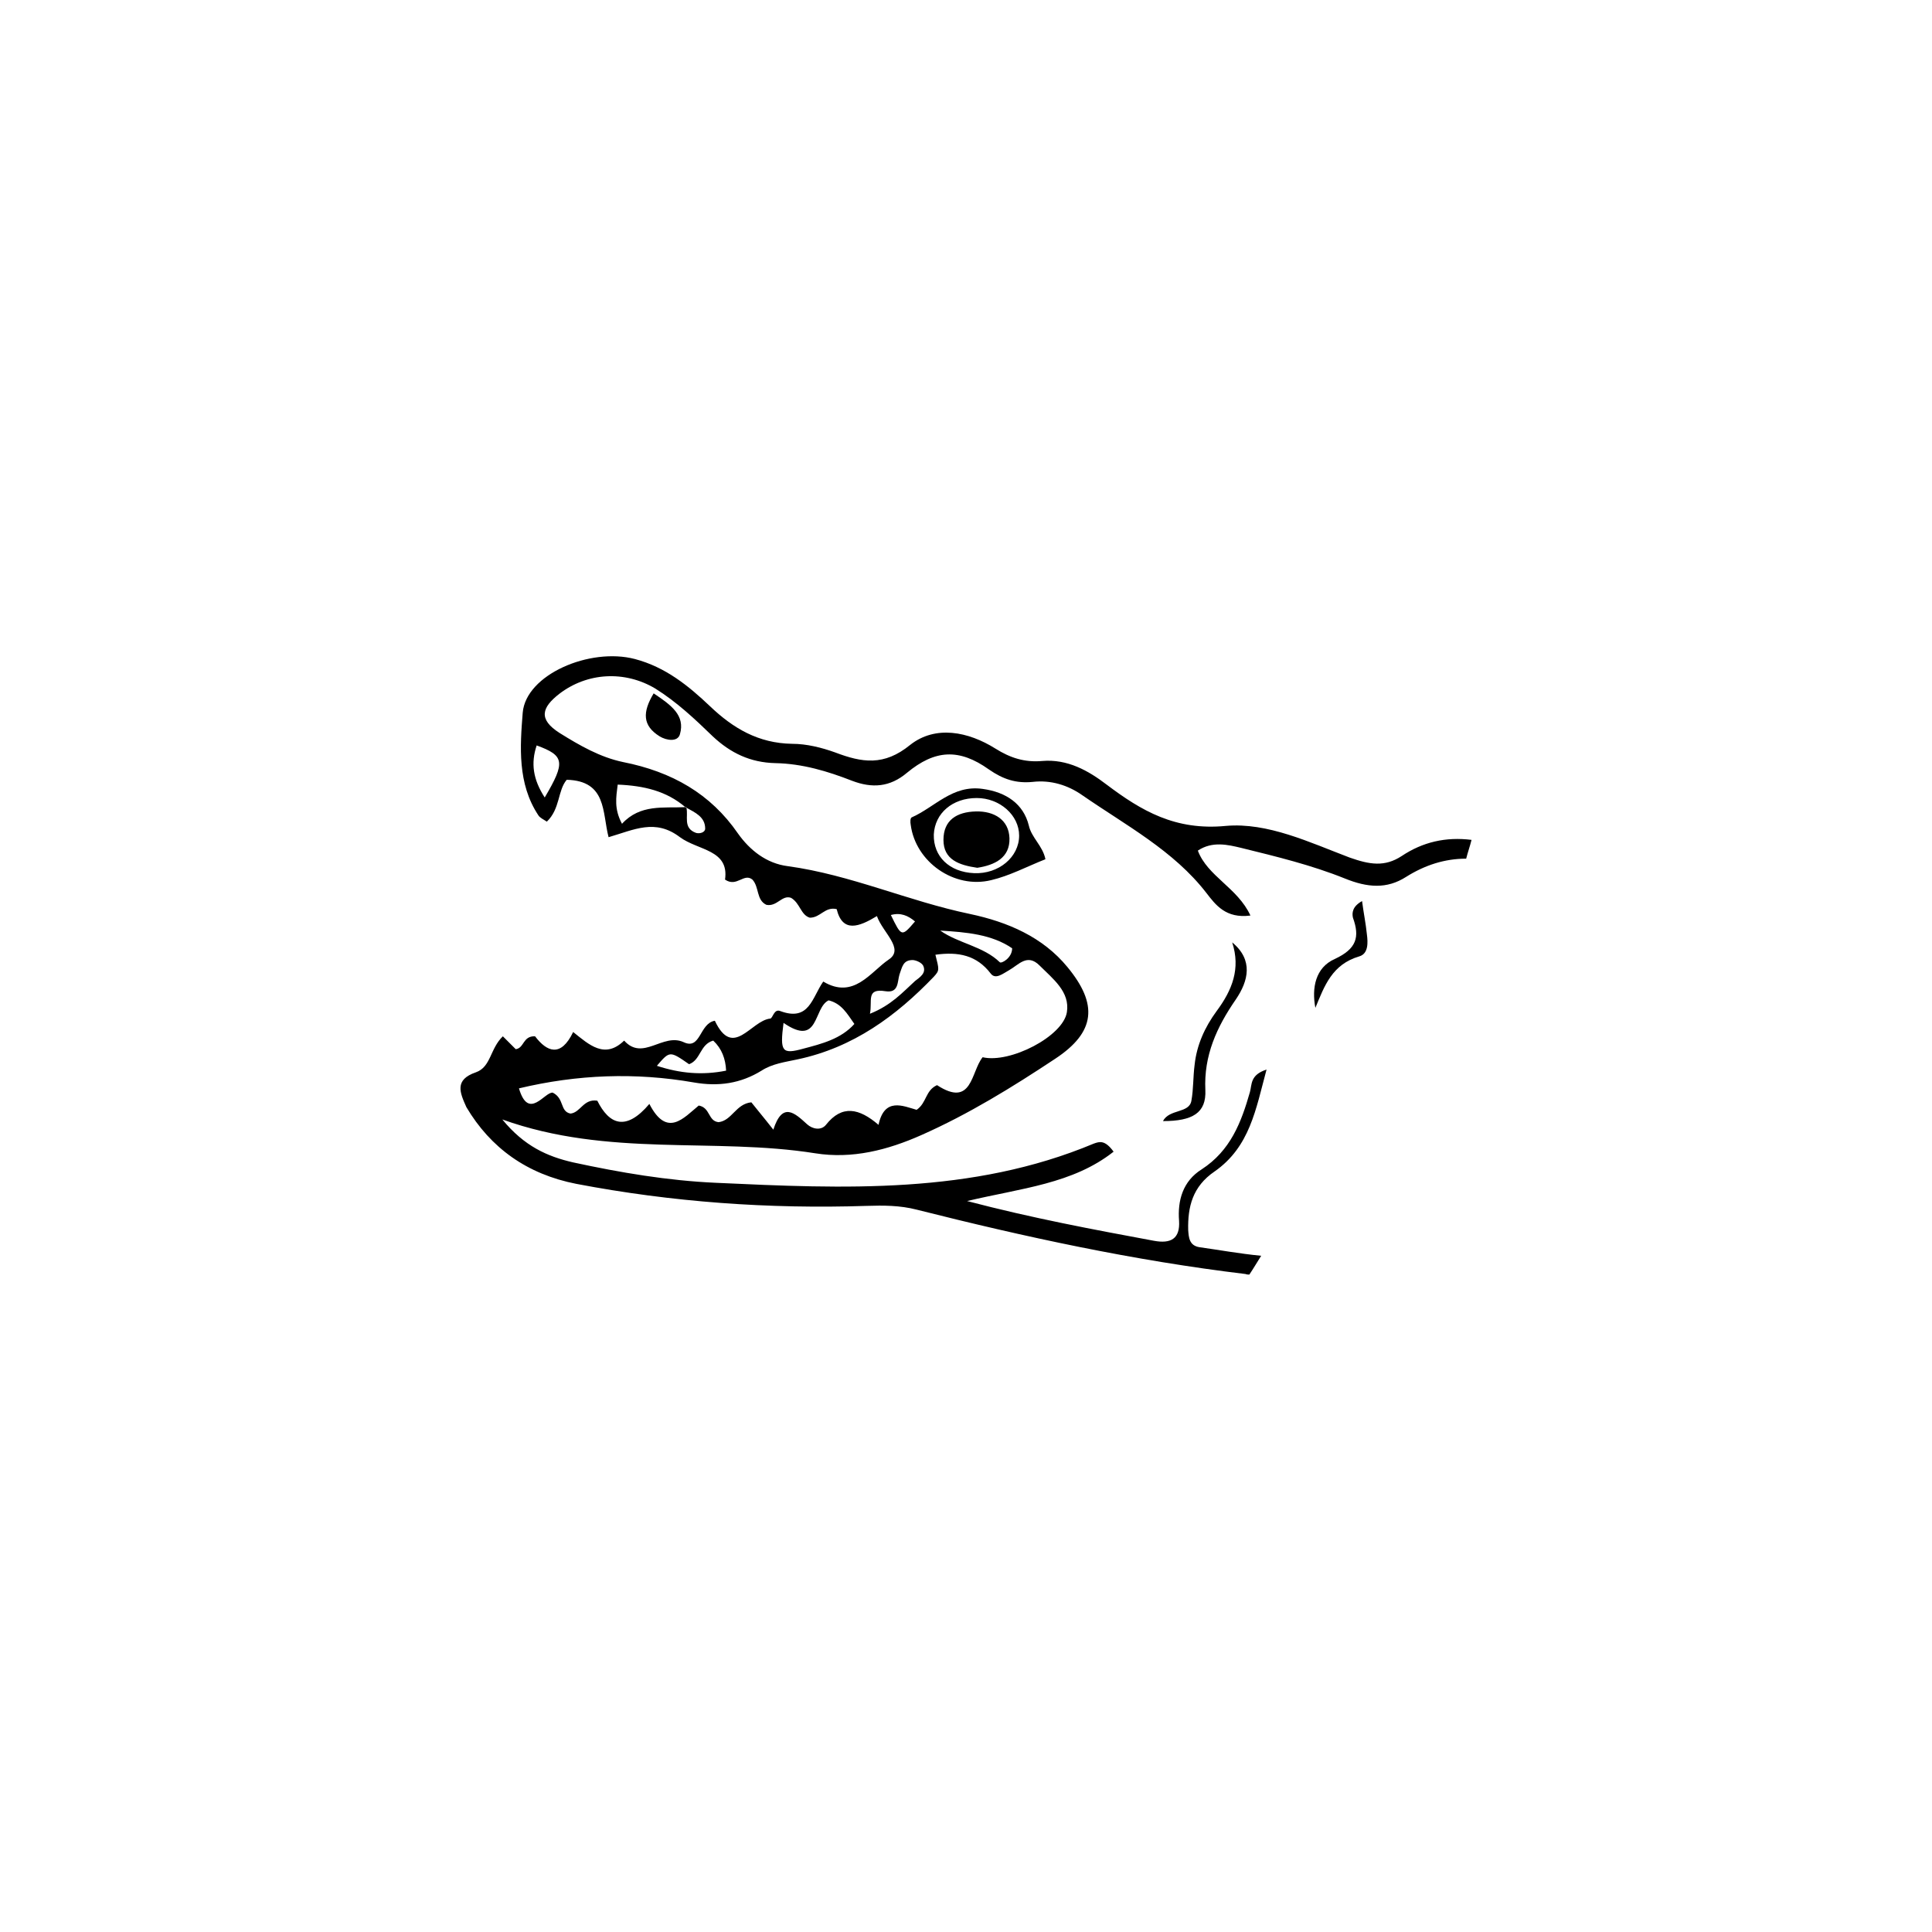 <?xml version="1.0" encoding="utf-8"?>
<!-- Generator: Adobe Illustrator 19.1.0, SVG Export Plug-In . SVG Version: 6.00 Build 0)  -->
<svg version="1.1" id="Layer_1" xmlns="http://www.w3.org/2000/svg" xmlns:xlink="http://www.w3.org/1999/xlink" x="0px" y="0px"
	 viewBox="0 0 360 360" style="enable-background:new 0 0 360 360;" xml:space="preserve">
<style type="text/css">
	.st0{fill-rule:evenodd;clip-rule:evenodd;fill:none;}
	.st1{fill-rule:evenodd;clip-rule:evenodd;}
</style>
<g>
	<path class="st0" d="M88.7,199.8c2.8-1,2.6-4.4,5-6.7c1,1,1.7,1.7,2.4,2.4c1.6-0.2,1.3-2.5,3.6-2.4c2.2,2.9,4.8,4,7.1-0.8
		c3,2.4,5.9,5.1,9.5,1.6c3.5,3.9,7.2-1.5,11.1,0.3c3.2,1.5,2.9-3.5,5.8-4c3.4,7.2,6.7,0,10.3-0.4c0.5,0,0.7-1.9,1.9-1.4
		c5.4,2,5.9-2.5,8-5.5c5.7,3.4,8.8-1.8,12.2-4.1c3-2-1.1-5-2.2-8.1c-3.3,2-6.4,3.2-7.5-1.3c-2.2-0.5-3,1.6-5,1.6
		c-1.7-0.5-1.8-2.7-3.5-3.7c-1.7-0.6-2.6,1.7-4.6,1.3c-1.9-0.9-1.3-3.3-2.6-4.7c-1.6-1.3-2.9,1.5-5.1,0c0.8-5.6-5-5.4-8.4-7.9
		c-4.6-3.5-8.5-1.4-13.3,0c-1.2-4.6-0.3-10.5-7.8-10.7c-1.7,2-1.2,5.4-3.7,7.8c-0.6-0.4-1.3-0.7-1.6-1.2c-3.9-5.9-3.4-12.8-2.9-19.1
		c0.6-7.1,12.5-12.2,20.9-10c5.7,1.5,10,5,14,8.8c4.3,4.1,9,6.9,15.3,7c2.7,0,5.5,0.7,8,1.6c5,1.9,9.1,2.6,14-1.4
		c4.7-3.7,10.8-2.5,15.9,0.7c2.7,1.7,5.4,2.6,8.7,2.3c4.7-0.4,8.6,1.8,12,4.4c6.5,4.9,12.8,8.6,22.2,7.7c7.8-0.7,15.7,3.1,23.1,5.9
		c3.7,1.3,6.5,1.8,9.7-0.3c3.9-2.6,8.2-3.6,13-3c0,0,0,0,0,0c-7,29-24.2,52.8-41.4,80.6c-0.2,0-0.5,0-0.7-0.1
		c-20.8-2.5-41.1-6.9-61.3-12c-3.1-0.8-6.2-0.8-9.3-0.7c-18.2,0.6-36.3-0.7-54.1-4.1c-9.2-1.8-16-6.7-20.5-14.3
		C85.7,203.6,84.6,201.2,88.7,199.8z"/>
	<path class="st1" d="M88.7,199.8c2.8-1,2.6-4.4,5-6.7c1,1,1.7,1.7,2.4,2.4c1.6-0.2,1.3-2.5,3.6-2.4c2.2,2.9,4.8,4,7.1-0.8
		c3,2.4,5.9,5.1,9.5,1.6c3.5,3.9,7.2-1.5,11.1,0.3c3.2,1.5,2.9-3.5,5.8-4c3.4,7.2,6.7,0,10.3-0.4c0.5,0,0.7-1.9,1.9-1.4
		c5.4,2,5.9-2.5,8-5.5c5.7,3.4,8.8-1.8,12.2-4.1c3-2-1.1-5-2.2-8.1c-3.3,2-6.4,3.2-7.5-1.3c-2.2-0.5-3,1.6-5,1.6
		c-1.7-0.5-1.8-2.7-3.5-3.7c-1.7-0.6-2.6,1.7-4.6,1.3c-1.9-0.9-1.3-3.3-2.6-4.7c-1.6-1.3-2.9,1.5-5.1,0c0.8-5.6-5-5.4-8.4-7.9
		c-4.6-3.5-8.5-1.4-13.3,0c-1.2-4.6-0.3-10.5-7.8-10.7c-1.7,2-1.2,5.4-3.7,7.8c-0.6-0.4-1.3-0.7-1.6-1.2c-3.9-5.9-3.4-12.8-2.9-19.1
		c0.6-7.1,12.5-12.2,20.9-10c5.7,1.5,10,5,14,8.8c4.3,4.1,9,6.9,15.3,7c2.7,0,5.5,0.7,8,1.6c5,1.9,9.1,2.6,14-1.4
		c4.7-3.7,10.8-2.5,15.9,0.7c2.7,1.7,5.4,2.6,8.7,2.3c4.7-0.4,8.6,1.8,12,4.4c6.5,4.9,12.8,8.6,22.2,7.7c7.8-0.7,15.7,3.1,23.1,5.9
		c3.7,1.3,6.5,1.8,9.7-0.3c3.9-2.6,8.2-3.6,13-3c0,0,0,0,0,0c-0.3,1.2-0.7,2.3-1,3.5c-4,0-7.7,1.2-11.2,3.4c-3.6,2.3-7.2,2-11.4,0.3
		c-6.2-2.5-12.8-4.1-19.3-5.7c-2.5-0.6-5.4-1.3-8.1,0.5c1.8,4.8,7.4,6.9,9.8,12.1c-4.6,0.6-6.5-2-8.2-4.2
		c-6.1-7.9-15-12.6-23.1-18.2c-2.7-1.9-5.9-2.9-9.3-2.5c-3.1,0.3-5.5-0.5-8.1-2.3c-5.6-4-10.1-3.7-15.3,0.6
		c-3.2,2.7-6.5,2.9-10.2,1.5c-4.6-1.8-9.3-3.2-14.3-3.3c-4.7-0.1-8.4-1.9-11.7-5c-3.3-3.2-6.7-6.4-10.7-8.9c-5.7-3.4-12.7-3-17.9,1
		c-3.2,2.5-4,4.7,0.1,7.3c3.7,2.3,7.5,4.5,11.8,5.4c9.1,1.8,16.3,5.9,21.4,13.3c2.2,3.1,5.3,5.6,9.3,6.1c11.7,1.6,22.4,6.5,33.9,8.9
		c7.1,1.5,13.6,4.3,18.2,9.9c5.7,6.9,5.3,12.1-2.3,17.1c-8,5.3-16.1,10.3-24.9,14.2c-6.3,2.8-12.9,4.5-19.8,3.4
		c-18.9-3-38.5,0.8-58.3-6.3c4.1,5,8.4,6.9,13.2,8c8.8,1.9,17.6,3.4,26.6,3.8c23.8,1.1,47.7,2.2,70.4-7.3c1.1-0.4,2.1-0.7,3.7,1.5
		c-7.6,6-17.2,6.8-27.3,9.2c12.2,3.2,23.5,5.3,34.8,7.4c3.2,0.6,4.9-0.4,4.7-3.7c-0.3-3.8,0.7-7.4,4.2-9.6c5.4-3.5,7.4-8.8,9-14.4
		c0.4-1.4,0-3.2,3.1-4.2c-2,7.4-3.1,14.4-9.7,19c-4.1,2.8-5,6.6-4.9,10.9c0.1,1.4,0.2,2.9,2.1,3.2c3.6,0.5,7.4,1.2,11.5,1.6
		c-0.7,1.1-1.4,2.3-2.2,3.5c-0.2,0-0.5,0-0.7-0.1c-20.8-2.5-41.1-6.9-61.3-12c-3.1-0.8-6.2-0.8-9.3-0.7c-18.2,0.6-36.3-0.7-54.1-4.1
		c-9.2-1.8-16-6.7-20.5-14.3C85.7,203.6,84.6,201.2,88.7,199.8z M100,138.9c-1.1,3.3-0.7,6.3,1.5,9.7
		C105.4,142,105.2,140.8,100,138.9z M127.9,150.5c0,0,0-0.1,0-0.1h-0.2c-3.5-3-7.7-4-12.6-4.2c-0.3,2.4-0.7,4.5,0.8,7.3
		c3.4-3.7,7.7-2.9,11.8-3.1C127.7,150.4,127.7,150.5,127.9,150.5C127.8,150.5,127.8,150.5,127.9,150.5c0.4,1.6-0.7,3.8,1.8,4.7
		c0.7,0.2,1.7-0.1,1.7-0.8C131.4,152.2,129.5,151.4,127.9,150.5z M132.9,193.9c-2.5,0.7-2.3,3.6-4.5,4.4c-3.6-2.5-3.6-2.5-6,0.3
		c4.3,1.4,8.4,1.8,12.9,0.9C135.2,197.3,134.5,195.4,132.9,193.9z M154.4,186.4c-2.9,1.4-1.7,8.8-8.4,4.2c-0.7,5.4-0.3,5.9,3.7,4.8
		c3.4-0.9,7-1.8,9.5-4.6C157.8,188.8,156.8,187,154.4,186.4z M166,170.5c2,4.1,2,4.1,4.5,1.2C169.2,170.6,167.8,170,166,170.5z
		 M172,179.9c-0.3-0.5-1.1-0.9-1.8-1c-2-0.1-2.1,1.4-2.6,2.7c-0.4,1.3-0.1,3.5-2.6,3.1c-3.7-0.6-2.4,1.8-2.9,4.2
		c4-1.6,6.1-4,8.4-6.1C171.4,182.1,172.7,181.3,172,179.9z M175.2,173.4c3.4,2.4,8,2.9,11.1,5.9c0.3,0.3,2.3-0.8,2.3-2.6
		C184.8,174.1,180.1,173.7,175.2,173.4z M103,203.6c2.2,1.1,1.3,3.5,3.3,3.9c1.9-0.2,2.4-2.8,5-2.4c2.2,4.4,5.3,5.8,9.7,0.6
		c3.3,6.4,6.4,2.6,9.2,0.3c2.2,0.4,1.7,2.9,3.7,3.1c2.5-0.3,3.2-3.4,6.1-3.7c1.1,1.4,2.3,2.8,4.1,5.1c1.7-5.3,4-3.1,6.3-1
		c1,0.9,2.6,1.2,3.5,0.1c3-3.8,6.2-3.1,9.8,0c1.1-5.2,4.6-3.5,7.1-2.8c1.9-1.3,1.6-3.6,3.8-4.6c6.6,4.3,6.3-2.5,8.5-5.2
		c5.1,1.2,15-3.9,15.7-8.4c0.6-3.8-2.6-6.2-5.1-8.7c-2.3-2.3-3.9-0.1-5.7,0.9c-1.1,0.6-2.5,1.8-3.4,0.6c-2.6-3.4-6-4.1-10.3-3.5
		c0.7,2.8,0.8,2.9-0.3,4.1c-7,7.3-15,13.2-25.4,15.4c-2.3,0.5-4.7,0.8-6.7,2.1c-3.9,2.4-8,3-12.6,2.2c-10.9-1.9-21.7-1.5-32.6,1.1
		C98.5,208.9,101.5,203.4,103,203.6z"/>
	<path class="st1" d="M99.4,196c-1.1,1.3-2.4,2.4-1.1,3.7c0.7,0.7,2.4,0.7,2.9-0.2C102.3,198,100.9,197.1,99.4,196z"/>
	<path class="st1" d="M110,198.3c-0.8-1.3-1.2-2.8-3.1-1.9c-0.4,0.2-0.7,1.4-0.5,1.8C107.5,199.5,108.7,199.2,110,198.3z"/>
	<path class="st1" d="M138.7,198.9c2.3-1.1,3.6-1.9,2.2-3.9C138.9,195.4,139,196.8,138.7,198.9z"/>
	<path class="st1" d="M159.3,167.2c-0.5,0.5-1.1,1-1,1.2c0.2,0.6,0.6,1.4,1.1,1.5c0.7,0.2,1.4-0.4,1.3-1.2
		C160.6,168.3,159.9,167.9,159.3,167.2z"/>
	<path class="st1" d="M116.8,198.5c1,0,1.6-0.4,1.3-0.8c-0.3-0.5-0.9-0.8-1.5-1c-0.2-0.1-0.6,0.6-0.9,0.9
		C116.1,197.9,116.6,198.3,116.8,198.5z"/>
	<path class="st1" d="M159.6,209.5c-1.6-0.8-2.5-0.5-2.6,1.3C158,210.9,159,211,159.6,209.5z"/>
	<path class="st1" d="M152.3,166.3c-0.9,0-1.8,0-1.7,0.9c0,0.4,0.6,1,0.9,1c0.7,0.1,1.4-0.3,1.5-1
		C153.1,166.9,152.5,166.5,152.3,166.3z"/>
	<path class="st1" d="M94.7,198.9c-0.1-0.6-0.1-1.4-0.9-1.4c-0.2,0-0.7,0.6-0.8,1c0,0.4,0.3,0.9,0.7,1.1
		C94.2,199.8,94.6,199.4,94.7,198.9z"/>
	<path class="st1" d="M139.5,208.1c-0.5,0.4-0.9,0.7-1.1,1c-0.1,0.1,0.3,0.7,0.4,0.7c0.4,0,0.8-0.2,1.3-0.3
		C139.9,209.1,139.8,208.7,139.5,208.1z"/>
	<path class="st0" d="M152.2,214.7c6.8,1.1,13.5-0.6,19.8-3.4c8.8-4,17-9,24.9-14.2c7.6-5,8.1-10.2,2.3-17.1
		c-4.7-5.6-11.2-8.4-18.2-9.9c-11.5-2.4-22.1-7.3-33.9-8.9c-3.9-0.5-7.1-3-9.3-6.1c-5.1-7.4-12.4-11.5-21.4-13.3
		c-4.3-0.9-8.1-3.1-11.8-5.4c-4.1-2.5-3.3-4.8-0.1-7.3c5.2-4,12.3-4.4,17.9-1c4.1,2.4,7.4,5.7,10.7,8.9c3.2,3.1,7,4.9,11.7,5
		c5,0.1,9.7,1.5,14.3,3.3c3.7,1.4,7,1.2,10.2-1.5c5.2-4.4,9.6-4.6,15.3-0.6c2.5,1.8,4.9,2.7,8.1,2.3c3.4-0.4,6.6,0.6,9.3,2.5
		c8.1,5.6,17,10.3,23.1,18.2c1.7,2.1,3.6,4.8,8.2,4.2c-2.5-5.1-8-7.3-9.8-12.1c2.7-1.8,5.6-1.1,8.1-0.5c6.5,1.6,13.1,3.2,19.3,5.7
		c4.2,1.7,7.8,2,11.4-0.3c3.5-2.2,7.2-3.4,11.2-3.4c-1.3,4.9-3,9.7-4.8,14.4c-1.4,0.4-2.8,0.7-4,1.4c1.2-0.1,2.4-0.2,3.6-0.2
		c-1.3,3.1-2.7,6.2-4.2,9.3c-2.6,0.5-5.1,1.5-7.7,3.2c2.3-0.5,4.6-0.8,6.7-1.1c-6.2,12.5-13.9,24.6-21.9,37.3
		c-2.5-7.4-0.5-15.3,0.6-23.2c0.2-1.2,0.8-2.4,0.7-3.5c-0.2-2,2.8-5-0.8-5.7c-2.6-0.5-2.5,3-2.9,4.8c-1.8,8.1-3.4,16.2-2.6,24.6
		c0.2,2.6,1,4.9,2.4,7.2c-1.1,1.7-2.2,3.5-3.3,5.2c-4-0.5-7.8-1.1-11.5-1.6c-1.9-0.3-2-1.7-2.1-3.2c-0.1-4.3,0.8-8.1,4.9-10.9
		c6.6-4.6,7.7-11.6,9.7-19c-3.1,1-2.7,2.8-3.1,4.2c-1.6,5.6-3.6,10.8-9,14.4c-3.4,2.2-4.5,5.8-4.2,9.6c0.2,3.3-1.4,4.3-4.7,3.7
		c-11.3-2-22.6-4.2-34.8-7.4c10-2.3,19.7-3.2,27.3-9.2c-1.6-2.1-2.6-1.9-3.7-1.5c-22.6,9.5-46.5,8.4-70.4,7.3
		c-9-0.4-17.9-1.9-26.6-3.8c-4.8-1.1-9.2-3-13.2-8C113.7,215.5,133.3,211.7,152.2,214.7z M121.8,129.2c-2.1,3.5-2.1,6,1.1,8
		c1.2,0.8,3.3,1.1,3.8-0.4C127.7,133.3,125.1,131.4,121.8,129.2z M191.7,153.9c-1-4.1-4.2-6.2-8.6-6.8c-5.6-0.8-8.8,3.4-13.2,5.3
		c-0.2,0.1-0.2,1-0.2,1.4c1,6.9,8.1,12,15,10.3c3.4-0.8,6.6-2.5,10.1-3.9C194.3,157.6,192.2,156.1,191.7,153.9z M245.2,187.8
		c1.7-4,3-8,8.2-9.6c1.7-0.5,1.6-2.6,1.4-4.1c-0.2-2-0.6-3.9-0.9-6.2c-1.8,1-1.9,2.2-1.6,3.1c1.3,3.6,0.7,5.8-3.4,7.7
		C245.1,180.3,244.4,184.1,245.2,187.8z M224.6,203.1c-0.3-6.4,2.1-11.7,5.7-16.9c2.3-3.3,3.3-7.3-0.7-10.6c1.6,4.9,0,8.9-2.9,12.7
		c-2.3,3-3.7,6.4-4.1,10c-0.3,2.2-0.2,4.5-0.6,6.7c-0.5,2.4-4.2,1.5-5.3,3.8C222.2,208.9,224.8,207.4,224.6,203.1z"/>
	<path class="st0" d="M174.4,177.9c4.3-0.6,7.8,0.1,10.3,3.5c0.9,1.2,2.3,0,3.4-0.6c1.8-1,3.5-3.2,5.7-0.9c2.5,2.5,5.7,4.9,5.1,8.7
		c-0.7,4.5-10.6,9.6-15.7,8.4c-2.2,2.8-1.9,9.6-8.5,5.2c-2.3,1-1.9,3.3-3.8,4.6c-2.6-0.7-6.1-2.5-7.1,2.8c-3.6-3.1-6.8-3.8-9.8,0
		c-0.9,1.1-2.4,0.8-3.5-0.1c-2.3-2.1-4.6-4.3-6.3,1c-1.8-2.2-3-3.7-4.1-5.1c-2.9,0.3-3.5,3.3-6.1,3.7c-2-0.2-1.6-2.7-3.7-3.1
		c-2.8,2.4-5.9,6.2-9.2-0.3c-4.4,5.1-7.5,3.8-9.7-0.6c-2.6-0.4-3.1,2.2-5,2.4c-2-0.5-1.1-2.8-3.3-3.9c-1.6-0.2-4.5,5.3-6.4-0.7
		c10.9-2.6,21.7-3,32.6-1.1c4.6,0.8,8.7,0.1,12.6-2.2c2.1-1.2,4.4-1.6,6.7-2.1c10.5-2.2,18.4-8.2,25.4-15.4
		C175.1,180.9,175,180.8,174.4,177.9z"/>
	<path class="st0" d="M145.9,190.6c6.7,4.6,5.5-2.8,8.4-4.2c2.4,0.6,3.4,2.4,4.7,4.4c-2.5,2.8-6.1,3.6-9.5,4.6
		C145.6,196.5,145.3,196,145.9,190.6z"/>
	<path class="st0" d="M127.8,150.4c-4.2,0.2-8.6-0.7-12,3.1c-1.6-2.9-1.1-4.9-0.8-7.3C120,146.5,124.3,147.5,127.8,150.4
		L127.8,150.4z"/>
	<path class="st0" d="M135.3,199.6c-4.4,0.9-8.6,0.5-12.9-0.9c2.4-2.8,2.4-2.8,6-0.3c2.2-0.8,2-3.7,4.5-4.4
		C134.5,195.4,135.2,197.3,135.3,199.6z"/>
	<path class="st0" d="M175.2,173.4c4.9,0.3,9.6,0.7,13.5,3.3c-0.1,1.7-2,2.9-2.3,2.6C183.2,176.4,178.7,175.9,175.2,173.4z"/>
	<path class="st0" d="M162.1,189c0.5-2.4-0.8-4.8,2.9-4.2c2.5,0.4,2.2-1.8,2.6-3.1c0.4-1.3,0.6-2.8,2.6-2.7c0.6,0.1,1.5,0.5,1.8,1
		c0.8,1.4-0.6,2.2-1.4,3C168.2,185,166.1,187.4,162.1,189z"/>
	<path class="st0" d="M101.5,148.7c-2.2-3.5-2.6-6.5-1.5-9.7C105.2,140.8,105.4,142,101.5,148.7z"/>
	<path class="st0" d="M166,170.5c1.8-0.5,3.2,0.1,4.5,1.2C168,174.6,168,174.6,166,170.5z"/>
	<path class="st0" d="M99.4,196c1.5,1.1,2.8,2,1.9,3.5c-0.6,0.9-2.2,0.9-2.9,0.2C97,198.4,98.3,197.4,99.4,196z"/>
	<path class="st0" d="M127.8,150.5c1.7,0.9,3.6,1.7,3.5,3.9c0,0.8-1,1.1-1.7,0.8C127.1,154.3,128.4,152,127.8,150.5L127.8,150.5z"/>
	<path class="st0" d="M110,198.3c-1.3,1-2.5,1.2-3.6-0.1c-0.3-0.3,0.1-1.5,0.5-1.8C108.8,195.4,109.2,197,110,198.3z"/>
	<path class="st0" d="M138.7,198.9c0.2-2,0.2-3.4,2.2-3.9C142.3,197,141.1,197.8,138.7,198.9z"/>
	<path class="st0" d="M159.3,167.2c0.6,0.6,1.3,1,1.4,1.5c0.1,0.7-0.6,1.4-1.3,1.2c-0.5-0.2-0.9-0.9-1.1-1.5
		C158.1,168.2,158.8,167.8,159.3,167.2z"/>
	<path class="st0" d="M116.8,198.5c-0.2-0.2-0.7-0.6-1.2-1c0.3-0.3,0.8-1,0.9-0.9c0.6,0.2,1.2,0.6,1.5,1
		C118.4,198.1,117.8,198.5,116.8,198.5z"/>
	<path class="st0" d="M159.6,209.5c-0.5,1.4-1.5,1.4-2.6,1.3C157.1,209,157.9,208.7,159.6,209.5z"/>
	<path class="st0" d="M152.3,166.3c0.2,0.3,0.8,0.6,0.7,0.9c-0.1,0.7-0.8,1.2-1.5,1c-0.4-0.1-0.9-0.6-0.9-1
		C150.5,166.3,151.4,166.3,152.3,166.3z"/>
	<path class="st0" d="M94.7,198.9c-0.1,0.6-0.5,0.9-1,0.7c-0.4-0.2-0.7-0.7-0.7-1.1c0-0.3,0.5-1,0.8-1
		C94.6,197.5,94.6,198.3,94.7,198.9z"/>
	<path class="st0" d="M139.5,208.1c0.3,0.6,0.4,1,0.6,1.4c-0.4,0.1-0.9,0.3-1.3,0.3c-0.2,0-0.5-0.6-0.4-0.7
		C138.6,208.8,139,208.6,139.5,208.1z"/>
	<path class="st1" d="M194.8,160.1c-3.5,1.4-6.7,3.1-10.1,3.9c-6.9,1.7-14.1-3.4-15-10.3c-0.1-0.5-0.1-1.3,0.2-1.4
		c4.3-1.9,7.6-6.1,13.2-5.3c4.4,0.6,7.6,2.8,8.6,6.8C192.2,156.1,194.3,157.6,194.8,160.1z M182,148.7c-4.5,0-7.8,2.8-8,6.8
		c-0.1,4.1,2.9,7,7.5,7.2c4.6,0.2,8.4-3,8.4-7C189.9,151.9,186.3,148.7,182,148.7z"/>
	<path class="st1" d="M229.6,175.6c4,3.3,3,7.2,0.7,10.6c-3.6,5.2-6,10.5-5.7,16.9c0.2,4.3-2.4,5.8-7.9,5.8c1.2-2.3,4.9-1.4,5.3-3.8
		c0.4-2.2,0.3-4.4,0.6-6.7c0.4-3.7,1.9-7,4.1-10C229.6,184.5,231.2,180.5,229.6,175.6z"/>
	<path class="st1" d="M121.8,129.2c3.3,2.2,5.9,4.1,4.9,7.6c-0.4,1.5-2.5,1.2-3.8,0.4C119.7,135.2,119.7,132.7,121.8,129.2z"/>
	<path class="st1" d="M253.8,167.9c0.3,2.3,0.7,4.2,0.9,6.2c0.2,1.5,0.3,3.6-1.4,4.1c-5.1,1.5-6.5,5.5-8.2,9.6
		c-0.7-3.7,0-7.5,3.6-9.1c4.1-1.9,4.7-4.1,3.4-7.7C251.9,170.1,252,168.9,253.8,167.9z"/>
	<path class="st0" d="M182,148.7c4.3,0.1,7.9,3.2,7.9,7c0,4-3.8,7.1-8.4,7c-4.6-0.2-7.6-3.1-7.5-7.2
		C174.2,151.4,177.5,148.6,182,148.7z M182.1,161.7c3.3-0.5,6.1-1.9,6-5.4c-0.1-3.5-2.8-5.1-6.3-5c-3.5,0.1-6,1.6-6,5.3
		C175.9,160.2,178.7,161.2,182.1,161.7z"/>
	<path class="st1" d="M182.1,161.7c-3.4-0.5-6.3-1.5-6.3-5.2c0-3.7,2.5-5.2,6-5.3c3.5-0.1,6.2,1.6,6.3,5
		C188.2,159.8,185.4,161.2,182.1,161.7z"/>
</g>
</svg>
